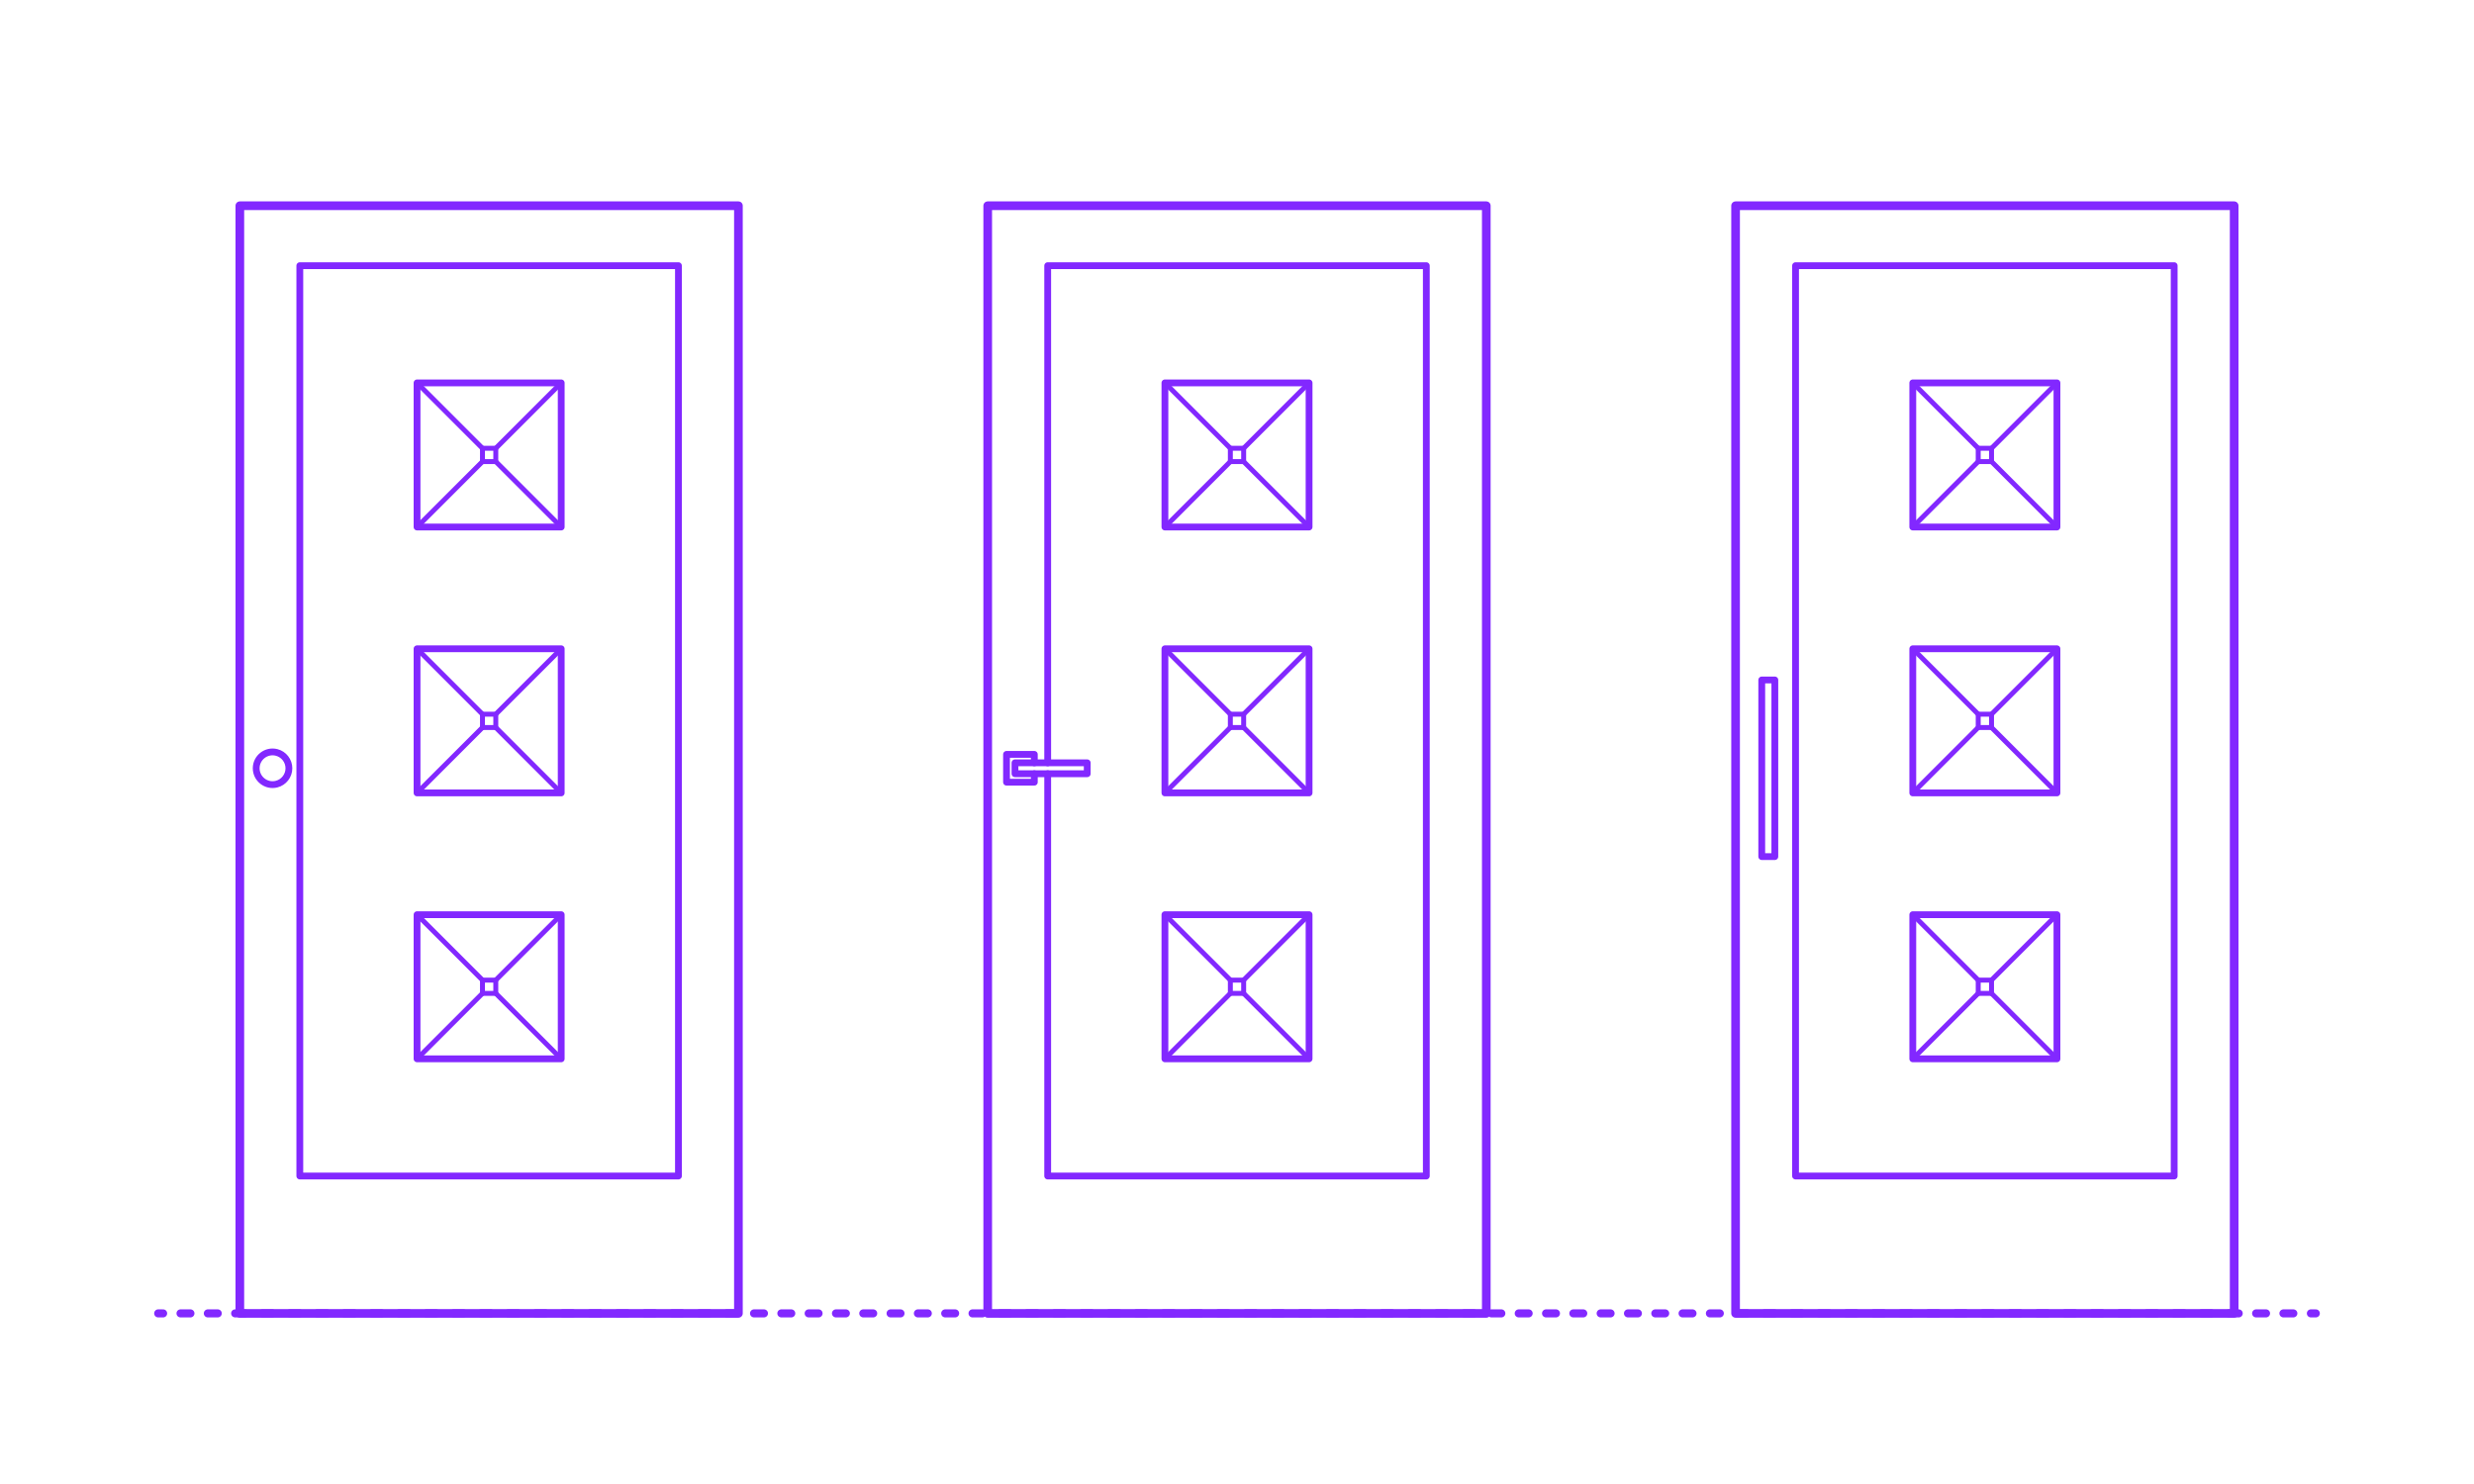 <?xml version="1.0" encoding="utf-8"?>
<!-- Generator: Adobe Illustrator 27.1.1, SVG Export Plug-In . SVG Version: 6.00 Build 0)  -->
<!DOCTYPE svg PUBLIC "-//W3C//DTD SVG 1.1//EN" "http://www.w3.org/Graphics/SVG/1.1/DTD/svg11.dtd">
<svg version="1.1" xmlns:x="http://ns.adobe.com/Extensibility/1.0/" xmlns:i="http://ns.adobe.com/AdobeIllustrator/10.0/" xmlns:graph="http://ns.adobe.com/Graphs/1.0/"
	 xmlns="http://www.w3.org/2000/svg" xmlns:xlink="http://www.w3.org/1999/xlink" xmlns:a="http://ns.adobe.com/AdobeSVGViewerExtensions/3.0/"
	 x="0px" y="0px" width="1000px" height="600px" viewBox="0 0 1000 600" enable-background="new 0 0 1000 600" xml:space="preserve"
	>
<g id="FILL-BACKGROUND">
	<rect fill="#FFFFFF" width="1000" height="600"/>
</g>
<g id="N-TEXT">
</g>
<g id="N-DIMENSIONS">
</g>
<g id="_x32_D_x24_AG-GUIDES">
</g>
<g id="_x32_D_x24_AG-DIAGRAM">
	<g id="POLYLINE_00000039853492212584709190000002473785371525814705_">
		<g>
			<g>
				
					<line fill="none" stroke="#8228FF" stroke-width="3.25" stroke-linecap="round" stroke-linejoin="round" x1="63.937" y1="531.016" x2="65.937" y2="531.016"/>
				
					<line fill="none" stroke="#8228FF" stroke-width="3.25" stroke-linecap="round" stroke-linejoin="round" stroke-dasharray="4.014,7.025" x1="72.962" y1="531.016" x2="930.551" y2="531.016"/>
				
					<line fill="none" stroke="#8228FF" stroke-width="3.25" stroke-linecap="round" stroke-linejoin="round" x1="934.063" y1="531.016" x2="936.063" y2="531.016"/>
			</g>
		</g>
	</g>
</g>
<g id="_x32_D_x24_AG-DETAILS-DIAGRAM">
</g>
<g id="_x32_D_x24_AG-DETAILS">
	<g id="POLYLINE_00000100372124882642760240000000194045300345270919_">
		
			<line fill="none" stroke="#8228FF" stroke-width="2" stroke-linecap="round" stroke-linejoin="round" stroke-miterlimit="10" x1="799.603" y1="181.251" x2="773.156" y2="154.804"/>
	</g>
	<g id="POLYLINE_00000093868080623518966150000004383677982016897204_">
		
			<line fill="none" stroke="#8228FF" stroke-width="2" stroke-linecap="round" stroke-linejoin="round" stroke-miterlimit="10" x1="804.981" y1="181.251" x2="831.428" y2="154.804"/>
	</g>
	<g id="POLYLINE_00000034805495040266206400000008365949211486730924_">
		
			<line fill="none" stroke="#8228FF" stroke-width="2" stroke-linecap="round" stroke-linejoin="round" stroke-miterlimit="10" x1="804.981" y1="186.629" x2="831.428" y2="213.076"/>
	</g>
	<g id="POLYLINE_00000173125896530773966640000000385522348209060538_">
		
			<line fill="none" stroke="#8228FF" stroke-width="2" stroke-linecap="round" stroke-linejoin="round" stroke-miterlimit="10" x1="773.156" y1="213.076" x2="799.603" y2="186.629"/>
	</g>
	<g id="POLYLINE_00000114774404485314289080000013681886043590935458_">
		
			<rect x="799.603" y="181.251" fill="none" stroke="#8228FF" stroke-width="2" stroke-linecap="round" stroke-linejoin="round" stroke-miterlimit="10" width="5.378" height="5.378"/>
	</g>
	<g id="POLYLINE_00000080894083770803979030000001053090962344533122_">
		
			<line fill="none" stroke="#8228FF" stroke-width="2" stroke-linecap="round" stroke-linejoin="round" stroke-miterlimit="10" x1="799.603" y1="288.759" x2="773.156" y2="262.312"/>
	</g>
	<g id="POLYLINE_00000031199383704077796820000006536680466920560282_">
		
			<line fill="none" stroke="#8228FF" stroke-width="2" stroke-linecap="round" stroke-linejoin="round" stroke-miterlimit="10" x1="804.981" y1="288.759" x2="831.428" y2="262.312"/>
	</g>
	<g id="POLYLINE_00000034057907220529272070000002959893399660942217_">
		
			<line fill="none" stroke="#8228FF" stroke-width="2" stroke-linecap="round" stroke-linejoin="round" stroke-miterlimit="10" x1="804.981" y1="294.137" x2="831.428" y2="320.584"/>
	</g>
	<g id="POLYLINE_00000101811452657173475610000017766110680197588388_">
		
			<line fill="none" stroke="#8228FF" stroke-width="2" stroke-linecap="round" stroke-linejoin="round" stroke-miterlimit="10" x1="773.156" y1="320.584" x2="799.603" y2="294.137"/>
	</g>
	<g id="POLYLINE_00000081643890891192184160000017151985255196322444_">
		
			<rect x="799.603" y="288.759" fill="none" stroke="#8228FF" stroke-width="2" stroke-linecap="round" stroke-linejoin="round" stroke-miterlimit="10" width="5.378" height="5.378"/>
	</g>
	<g id="POLYLINE_00000169534515488214936870000006642202373823385492_">
		
			<line fill="none" stroke="#8228FF" stroke-width="2" stroke-linecap="round" stroke-linejoin="round" stroke-miterlimit="10" x1="799.603" y1="396.267" x2="773.156" y2="369.82"/>
	</g>
	<g id="POLYLINE_00000139985779494449692160000007637162975175758998_">
		
			<line fill="none" stroke="#8228FF" stroke-width="2" stroke-linecap="round" stroke-linejoin="round" stroke-miterlimit="10" x1="804.981" y1="396.267" x2="831.428" y2="369.82"/>
	</g>
	<g id="POLYLINE_00000053537126519876002970000014261811624069568929_">
		
			<line fill="none" stroke="#8228FF" stroke-width="2" stroke-linecap="round" stroke-linejoin="round" stroke-miterlimit="10" x1="804.981" y1="401.645" x2="831.428" y2="428.092"/>
	</g>
	<g id="POLYLINE_00000176725727570124874920000005258709549436659647_">
		
			<line fill="none" stroke="#8228FF" stroke-width="2" stroke-linecap="round" stroke-linejoin="round" stroke-miterlimit="10" x1="773.156" y1="428.092" x2="799.603" y2="401.645"/>
	</g>
	<g id="POLYLINE_00000085950669202378369870000006435321759838871970_">
		
			<rect x="799.603" y="396.267" fill="none" stroke="#8228FF" stroke-width="2" stroke-linecap="round" stroke-linejoin="round" stroke-miterlimit="10" width="5.378" height="5.378"/>
	</g>
	<g id="POLYLINE_00000042702840610502834610000016754983692814991767_">
		
			<line fill="none" stroke="#8228FF" stroke-width="2" stroke-linecap="round" stroke-linejoin="round" stroke-miterlimit="10" x1="497.311" y1="181.251" x2="470.864" y2="154.804"/>
	</g>
	<g id="POLYLINE_00000078036630540769325980000007949705911663555717_">
		
			<line fill="none" stroke="#8228FF" stroke-width="2" stroke-linecap="round" stroke-linejoin="round" stroke-miterlimit="10" x1="502.689" y1="181.251" x2="529.136" y2="154.804"/>
	</g>
	<g id="POLYLINE_00000124862009932246047600000012203716820076320172_">
		
			<line fill="none" stroke="#8228FF" stroke-width="2" stroke-linecap="round" stroke-linejoin="round" stroke-miterlimit="10" x1="502.689" y1="186.629" x2="529.136" y2="213.076"/>
	</g>
	<g id="POLYLINE_00000095307760719180406900000011714589133878967694_">
		
			<line fill="none" stroke="#8228FF" stroke-width="2" stroke-linecap="round" stroke-linejoin="round" stroke-miterlimit="10" x1="470.864" y1="213.076" x2="497.311" y2="186.629"/>
	</g>
	<g id="POLYLINE_00000085238242114355932080000003886052511115592068_">
		
			<rect x="497.311" y="181.251" fill="none" stroke="#8228FF" stroke-width="2" stroke-linecap="round" stroke-linejoin="round" stroke-miterlimit="10" width="5.378" height="5.378"/>
	</g>
	<g id="POLYLINE_00000009570066580136194370000014225234013261007018_">
		
			<line fill="none" stroke="#8228FF" stroke-width="2" stroke-linecap="round" stroke-linejoin="round" stroke-miterlimit="10" x1="497.311" y1="288.759" x2="470.864" y2="262.312"/>
	</g>
	<g id="POLYLINE_00000041989688261311811930000015223265532209462971_">
		
			<line fill="none" stroke="#8228FF" stroke-width="2" stroke-linecap="round" stroke-linejoin="round" stroke-miterlimit="10" x1="502.689" y1="288.759" x2="529.136" y2="262.312"/>
	</g>
	<g id="POLYLINE_00000173873329347284806660000010441637245182407821_">
		
			<line fill="none" stroke="#8228FF" stroke-width="2" stroke-linecap="round" stroke-linejoin="round" stroke-miterlimit="10" x1="502.689" y1="294.137" x2="529.136" y2="320.584"/>
	</g>
	<g id="POLYLINE_00000090280944227113387110000005052893704569239463_">
		
			<line fill="none" stroke="#8228FF" stroke-width="2" stroke-linecap="round" stroke-linejoin="round" stroke-miterlimit="10" x1="470.864" y1="320.584" x2="497.311" y2="294.137"/>
	</g>
	<g id="POLYLINE_00000064332002586058577340000010038276575997740701_">
		
			<rect x="497.311" y="288.759" fill="none" stroke="#8228FF" stroke-width="2" stroke-linecap="round" stroke-linejoin="round" stroke-miterlimit="10" width="5.378" height="5.378"/>
	</g>
	<g id="POLYLINE_00000093144616179201703620000012757991402205554872_">
		
			<line fill="none" stroke="#8228FF" stroke-width="2" stroke-linecap="round" stroke-linejoin="round" stroke-miterlimit="10" x1="497.311" y1="396.267" x2="470.864" y2="369.82"/>
	</g>
	<g id="POLYLINE_00000175299573802405692170000017553588485039917185_">
		
			<line fill="none" stroke="#8228FF" stroke-width="2" stroke-linecap="round" stroke-linejoin="round" stroke-miterlimit="10" x1="502.689" y1="396.267" x2="529.136" y2="369.82"/>
	</g>
	<g id="POLYLINE_00000063631266575383469370000010781999245568390077_">
		
			<line fill="none" stroke="#8228FF" stroke-width="2" stroke-linecap="round" stroke-linejoin="round" stroke-miterlimit="10" x1="502.689" y1="401.645" x2="529.136" y2="428.092"/>
	</g>
	<g id="POLYLINE_00000180325995468570188480000000571683453488136892_">
		
			<line fill="none" stroke="#8228FF" stroke-width="2" stroke-linecap="round" stroke-linejoin="round" stroke-miterlimit="10" x1="470.864" y1="428.092" x2="497.311" y2="401.645"/>
	</g>
	<g id="POLYLINE_00000177469006367479123880000016321312537771579817_">
		
			<rect x="497.311" y="396.267" fill="none" stroke="#8228FF" stroke-width="2" stroke-linecap="round" stroke-linejoin="round" stroke-miterlimit="10" width="5.378" height="5.378"/>
	</g>
	<g id="POLYLINE_00000136386435168395363940000005645420951940217768_">
		
			<line fill="none" stroke="#8228FF" stroke-width="2" stroke-linecap="round" stroke-linejoin="round" stroke-miterlimit="10" x1="195.019" y1="181.251" x2="168.572" y2="154.804"/>
	</g>
	<g id="POLYLINE_00000101104875379590191740000009013863207351580801_">
		
			<line fill="none" stroke="#8228FF" stroke-width="2" stroke-linecap="round" stroke-linejoin="round" stroke-miterlimit="10" x1="200.397" y1="181.251" x2="226.844" y2="154.804"/>
	</g>
	<g id="POLYLINE_00000103223440160046648340000006689288915415865745_">
		
			<line fill="none" stroke="#8228FF" stroke-width="2" stroke-linecap="round" stroke-linejoin="round" stroke-miterlimit="10" x1="200.397" y1="186.629" x2="226.844" y2="213.076"/>
	</g>
	<g id="POLYLINE_00000157282581158763493070000006964874726859673223_">
		
			<line fill="none" stroke="#8228FF" stroke-width="2" stroke-linecap="round" stroke-linejoin="round" stroke-miterlimit="10" x1="168.572" y1="213.076" x2="195.019" y2="186.629"/>
	</g>
	<g id="POLYLINE_00000035506338529795481580000003111405154149597111_">
		
			<rect x="195.019" y="181.251" fill="none" stroke="#8228FF" stroke-width="2" stroke-linecap="round" stroke-linejoin="round" stroke-miterlimit="10" width="5.378" height="5.378"/>
	</g>
	<g id="POLYLINE_00000057843225326994129670000002901463386139214470_">
		
			<line fill="none" stroke="#8228FF" stroke-width="2" stroke-linecap="round" stroke-linejoin="round" stroke-miterlimit="10" x1="195.019" y1="288.759" x2="168.572" y2="262.312"/>
	</g>
	<g id="POLYLINE_00000134935750077848647010000002786613043105532057_">
		
			<line fill="none" stroke="#8228FF" stroke-width="2" stroke-linecap="round" stroke-linejoin="round" stroke-miterlimit="10" x1="200.397" y1="288.759" x2="226.844" y2="262.312"/>
	</g>
	<g id="POLYLINE_00000159448257823532993360000012603895046848230059_">
		
			<line fill="none" stroke="#8228FF" stroke-width="2" stroke-linecap="round" stroke-linejoin="round" stroke-miterlimit="10" x1="200.397" y1="294.137" x2="226.844" y2="320.584"/>
	</g>
	<g id="POLYLINE_00000011718770137266977830000013785348345186861716_">
		
			<line fill="none" stroke="#8228FF" stroke-width="2" stroke-linecap="round" stroke-linejoin="round" stroke-miterlimit="10" x1="168.572" y1="320.584" x2="195.019" y2="294.137"/>
	</g>
	<g id="POLYLINE_00000166657458417726763520000010742778117274422180_">
		
			<rect x="195.019" y="288.759" fill="none" stroke="#8228FF" stroke-width="2" stroke-linecap="round" stroke-linejoin="round" stroke-miterlimit="10" width="5.378" height="5.378"/>
	</g>
	<g id="POLYLINE_00000013153389547418677640000007994730783974647169_">
		
			<line fill="none" stroke="#8228FF" stroke-width="2" stroke-linecap="round" stroke-linejoin="round" stroke-miterlimit="10" x1="195.019" y1="396.267" x2="168.572" y2="369.82"/>
	</g>
	<g id="POLYLINE_00000094578336319231012350000003904657003821178501_">
		
			<line fill="none" stroke="#8228FF" stroke-width="2" stroke-linecap="round" stroke-linejoin="round" stroke-miterlimit="10" x1="200.397" y1="396.267" x2="226.844" y2="369.82"/>
	</g>
	<g id="POLYLINE_00000047767091473355324230000009733662219360476293_">
		
			<line fill="none" stroke="#8228FF" stroke-width="2" stroke-linecap="round" stroke-linejoin="round" stroke-miterlimit="10" x1="200.397" y1="401.645" x2="226.844" y2="428.092"/>
	</g>
	<g id="POLYLINE_00000136409290789515666240000009089478757557691575_">
		
			<line fill="none" stroke="#8228FF" stroke-width="2" stroke-linecap="round" stroke-linejoin="round" stroke-miterlimit="10" x1="168.572" y1="428.092" x2="195.019" y2="401.645"/>
	</g>
	<g id="POLYLINE_00000094596261645901603700000006251498661316565684_">
		
			<rect x="195.019" y="396.267" fill="none" stroke="#8228FF" stroke-width="2" stroke-linecap="round" stroke-linejoin="round" stroke-miterlimit="10" width="5.378" height="5.378"/>
	</g>
</g>
<g id="_x32_D_x24_AG-BUILDINGS">
	<g id="POLYLINE_00000065789040686443079350000007563037928786187685_">
		
			<rect x="773.156" y="154.804" fill="none" stroke="#8228FF" stroke-width="2.75" stroke-linecap="round" stroke-linejoin="round" stroke-miterlimit="10" width="58.272" height="58.272"/>
	</g>
	<g id="POLYLINE_00000107546961533603268910000000457967833909985418_">
		
			<rect x="773.156" y="262.312" fill="none" stroke="#8228FF" stroke-width="2.75" stroke-linecap="round" stroke-linejoin="round" stroke-miterlimit="10" width="58.272" height="58.272"/>
	</g>
	<g id="POLYLINE_00000063633047719802875190000001883187509071262336_">
		
			<rect x="773.156" y="369.82" fill="none" stroke="#8228FF" stroke-width="2.75" stroke-linecap="round" stroke-linejoin="round" stroke-miterlimit="10" width="58.272" height="58.272"/>
	</g>
	<g id="POLYLINE_00000052810886697411655740000005763883453807871421_">
		
			<rect x="470.864" y="154.804" fill="none" stroke="#8228FF" stroke-width="2.75" stroke-linecap="round" stroke-linejoin="round" stroke-miterlimit="10" width="58.272" height="58.272"/>
	</g>
	<g id="POLYLINE_00000107590420433171522160000009125731398306921906_">
		
			<rect x="470.864" y="262.312" fill="none" stroke="#8228FF" stroke-width="2.75" stroke-linecap="round" stroke-linejoin="round" stroke-miterlimit="10" width="58.272" height="58.272"/>
	</g>
	<g id="POLYLINE_00000068673225554662259030000001093199339870894728_">
		
			<rect x="470.864" y="369.82" fill="none" stroke="#8228FF" stroke-width="2.75" stroke-linecap="round" stroke-linejoin="round" stroke-miterlimit="10" width="58.272" height="58.272"/>
	</g>
	<g id="POLYLINE_00000164484572958536199410000017314930953780970912_">
		
			<rect x="168.572" y="154.804" fill="none" stroke="#8228FF" stroke-width="2.75" stroke-linecap="round" stroke-linejoin="round" stroke-miterlimit="10" width="58.272" height="58.272"/>
	</g>
	<g id="POLYLINE_00000011715239590377177640000017349606727620425625_">
		
			<rect x="168.572" y="262.312" fill="none" stroke="#8228FF" stroke-width="2.75" stroke-linecap="round" stroke-linejoin="round" stroke-miterlimit="10" width="58.272" height="58.272"/>
	</g>
	<g id="POLYLINE_00000051383450048546748490000000407305245596458936_">
		
			<rect x="168.572" y="369.82" fill="none" stroke="#8228FF" stroke-width="2.75" stroke-linecap="round" stroke-linejoin="round" stroke-miterlimit="10" width="58.272" height="58.272"/>
	</g>
	<g id="POLYLINE_00000178176065950397802640000001615617512984966589_">
		
			<rect x="410.256" y="308.418" fill="none" stroke="#8228FF" stroke-width="2.75" stroke-linecap="round" stroke-linejoin="round" stroke-miterlimit="10" width="29.202" height="4.408"/>
	</g>
	<g id="POLYLINE_00000067949869963770324750000010130268538074002586_">
		
			<polyline fill="none" stroke="#8228FF" stroke-width="2.75" stroke-linecap="round" stroke-linejoin="round" stroke-miterlimit="10" points="
			418.08,308.418 418.08,305.002 406.84,305.002 406.84,316.242 418.08,316.242 418.08,312.826 		"/>
	</g>
	<g id="POLYLINE_00000013878403448348265170000008186063147759478956_">
		
			<path fill="none" stroke="#8228FF" stroke-width="2.75" stroke-linecap="round" stroke-linejoin="round" stroke-miterlimit="10" d="
			M116.78,310.622c0.009-3.008-2.07-5.68-4.989-6.409c-4.155-1.046-8.191,2.067-8.235,6.352c-0.031,4.333,4.032,7.524,8.235,6.467
			C114.709,316.302,116.789,313.631,116.78,310.622z"/>
	</g>
	<g id="POLYLINE_00000176030190048035004530000013123952260738122683_">
		
			<rect x="712.107" y="274.918" fill="none" stroke="#8228FF" stroke-width="2.75" stroke-linecap="round" stroke-linejoin="round" stroke-miterlimit="10" width="5.289" height="71.408"/>
	</g>
	<g id="POLYLINE_00000132065442901903902720000006193084520648242364_">
		
			<rect x="701.528" y="83.176" fill="none" stroke="#8228FF" stroke-width="2.75" stroke-linecap="round" stroke-linejoin="round" stroke-miterlimit="10" width="201.528" height="447.84"/>
	</g>
	<g id="POLYLINE_00000160871465700909593960000002376669796481985437_">
		
			<rect x="399.236" y="83.176" fill="none" stroke="#8228FF" stroke-width="2.75" stroke-linecap="round" stroke-linejoin="round" stroke-miterlimit="10" width="201.528" height="447.84"/>
	</g>
	<g id="POLYLINE_00000079468081728774498040000007821096002969688222_">
		
			<rect x="96.944" y="83.176" fill="none" stroke="#8228FF" stroke-width="2.75" stroke-linecap="round" stroke-linejoin="round" stroke-miterlimit="10" width="201.528" height="447.84"/>
	</g>
	<g id="POLYLINE_00000007417091831914727730000011291581711107252882_">
		
			<rect x="121.187" y="107.419" fill="none" stroke="#8228FF" stroke-width="2.75" stroke-linecap="round" stroke-linejoin="round" stroke-miterlimit="10" width="153.041" height="368.057"/>
	</g>
	<g id="POLYLINE_00000052782315018115960550000003067565550377435267_">
		
			<rect x="725.771" y="107.419" fill="none" stroke="#8228FF" stroke-width="2.75" stroke-linecap="round" stroke-linejoin="round" stroke-miterlimit="10" width="153.041" height="368.057"/>
	</g>
	<g id="POLYLINE_00000147192191417861891600000016331305638204548523_">
		
			<polyline fill="none" stroke="#8228FF" stroke-width="2.75" stroke-linecap="round" stroke-linejoin="round" stroke-miterlimit="10" points="
			423.479,312.826 423.479,475.477 576.521,475.477 576.521,107.419 423.479,107.419 423.479,308.418 		"/>
	</g>
</g>
<g id="_x32_D_x24_AG-OUTLINE">
	<g id="POLYLINE_00000088844781604807352580000006472042788119251842_">
		
			<rect x="701.528" y="83.176" fill="none" stroke="#8228FF" stroke-width="3.5" stroke-linecap="round" stroke-linejoin="round" stroke-miterlimit="10" width="201.528" height="447.84"/>
	</g>
	<g id="POLYLINE_00000153703430008364170800000013268365636110016703_">
		
			<rect x="399.236" y="83.176" fill="none" stroke="#8228FF" stroke-width="3.5" stroke-linecap="round" stroke-linejoin="round" stroke-miterlimit="10" width="201.528" height="447.84"/>
	</g>
	<g id="POLYLINE_00000081627575463164077470000017380050981419658149_">
		
			<rect x="96.944" y="83.176" fill="none" stroke="#8228FF" stroke-width="3.5" stroke-linecap="round" stroke-linejoin="round" stroke-miterlimit="10" width="201.528" height="447.84"/>
	</g>
</g>
</svg>
